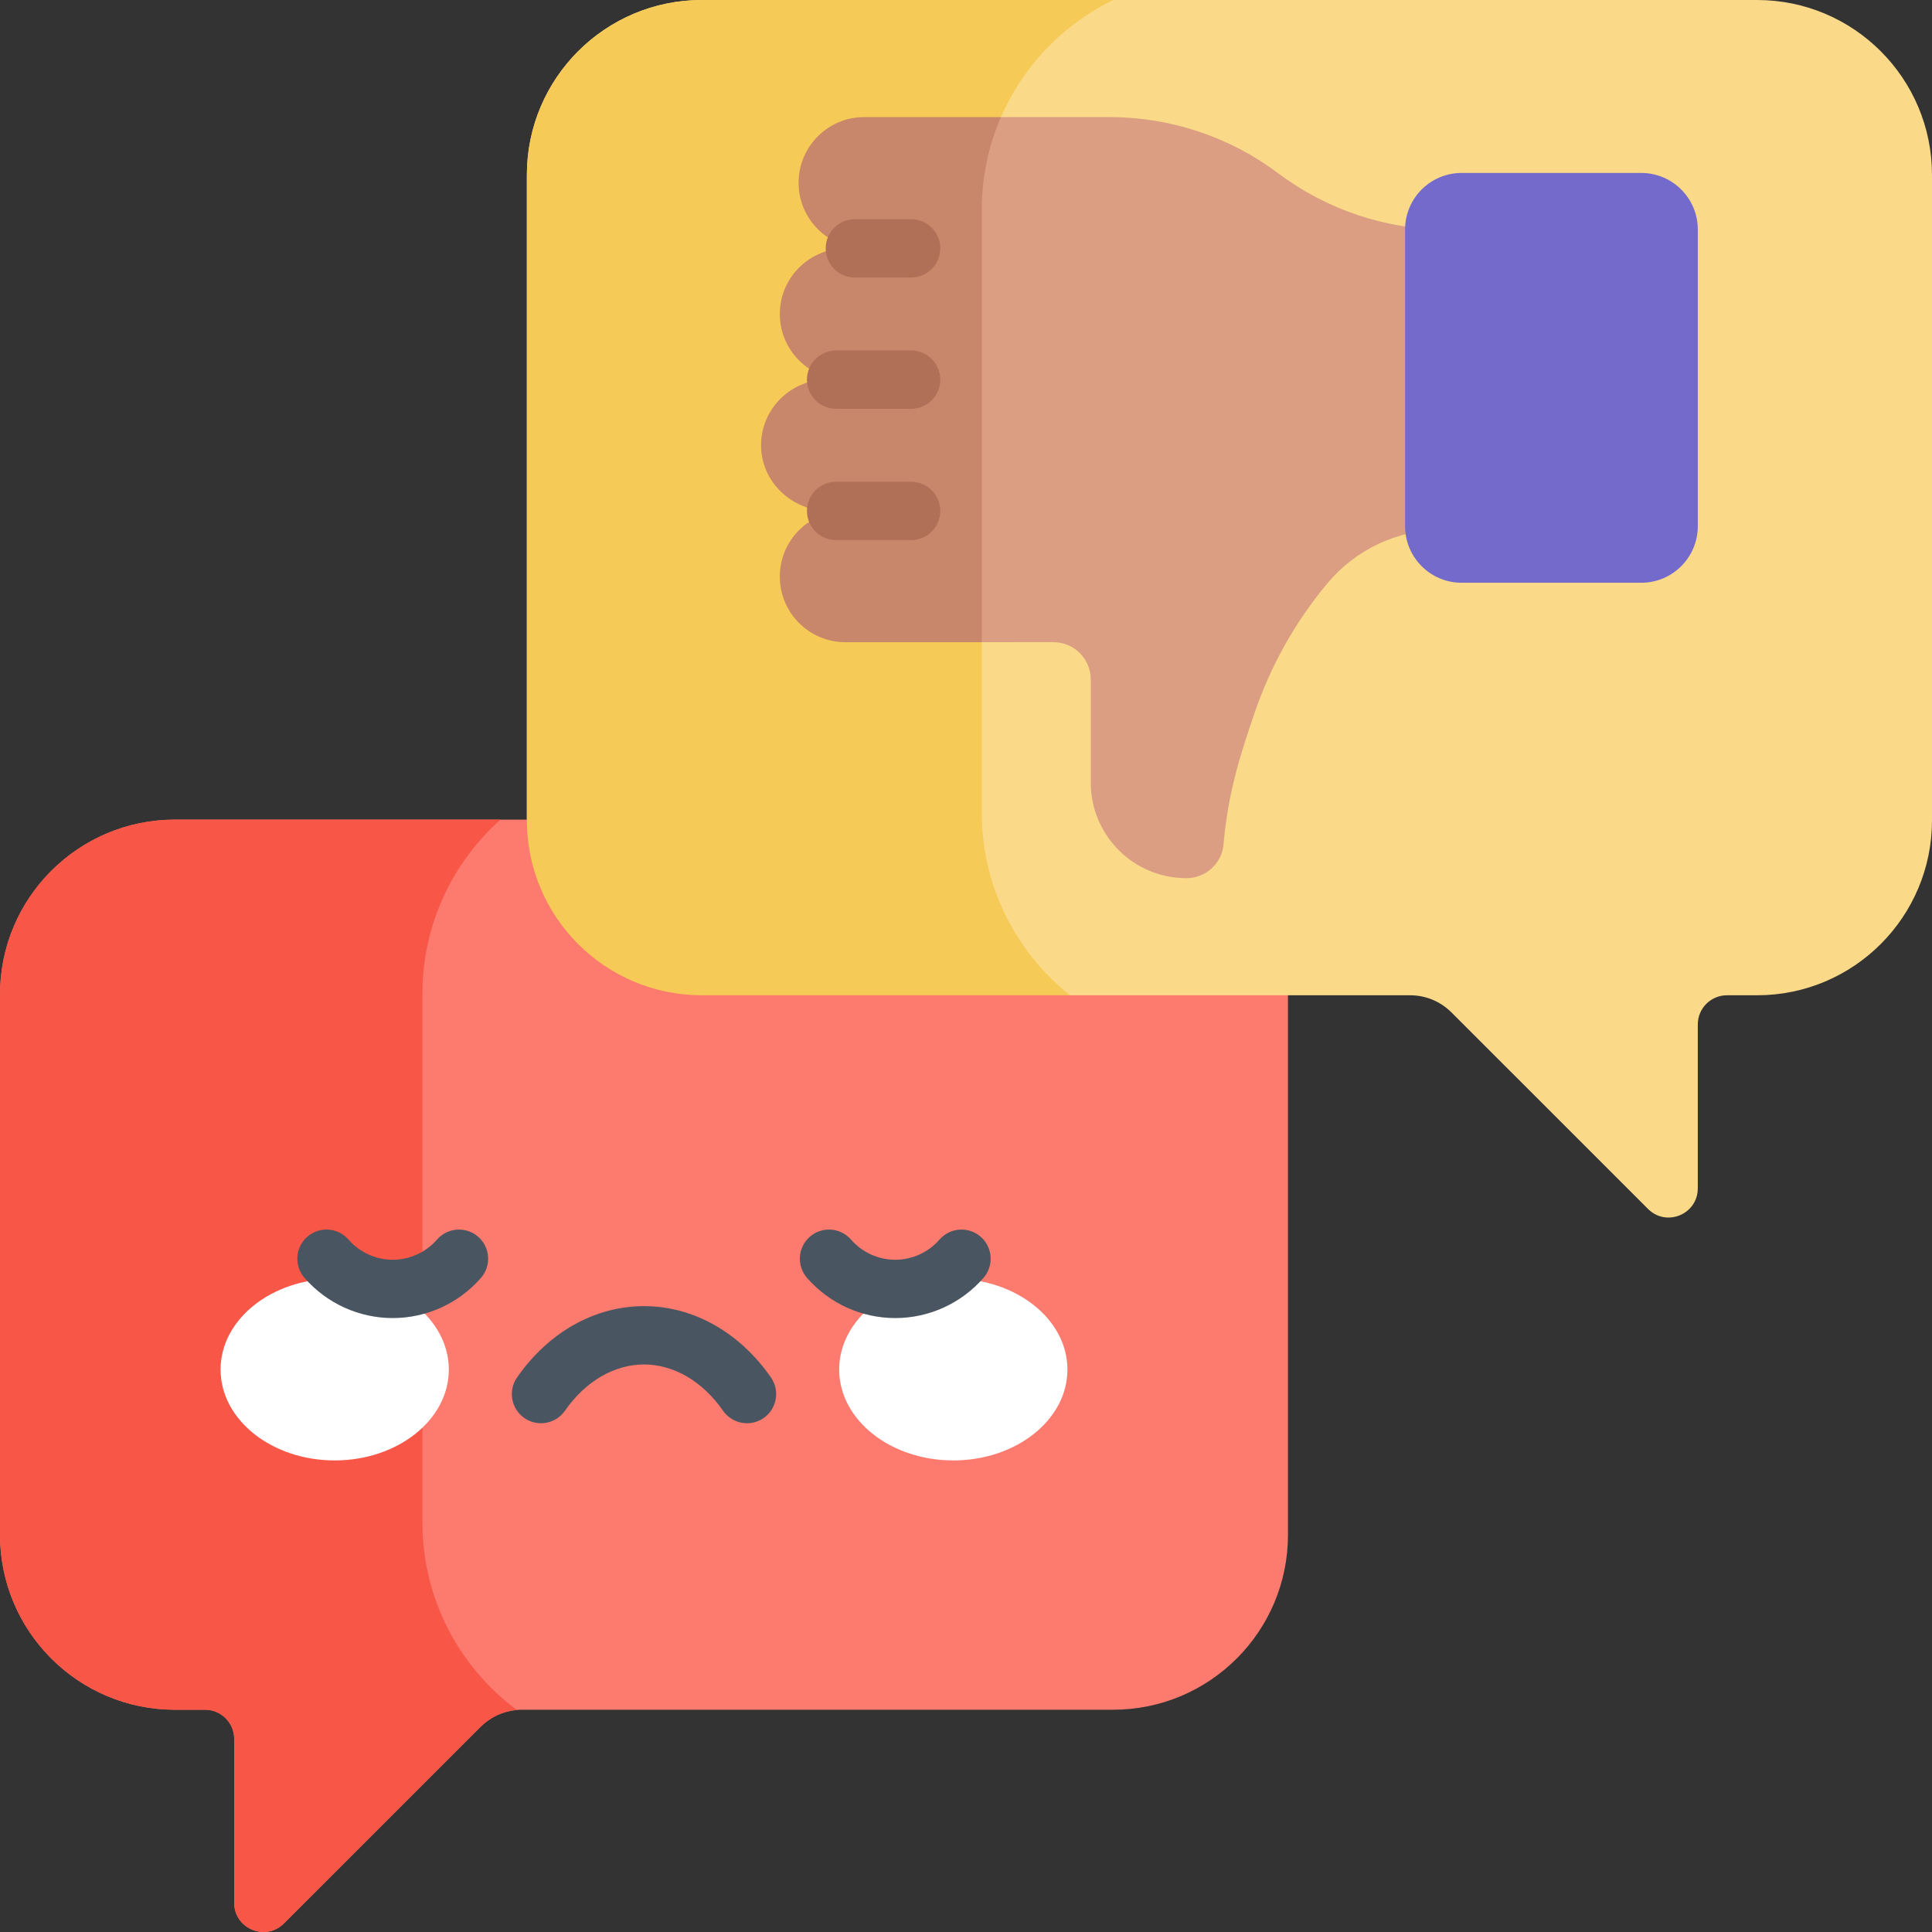 <svg id="Layer_1" enable-background="new 0 0 512 512" viewBox="0 0 512 512" xmlns="http://www.w3.org/2000/svg"><rect x="0" y="0" width="512" height="512" fill="#333333" stroke="none"/><g><path d="m341.33 263.573v143.161c0 25.603-20.75 46.364-46.364 46.364h-156.678c-.443 0-.886.021-1.319.062-3.616.309-7.016 1.875-9.602 4.461l-52.113 52.102c-4.863 4.863-13.188 1.422-13.188-5.46v-43.438c0-4.265-3.462-7.727-7.727-7.727h-7.975c-25.603-.001-46.364-20.761-46.364-46.364v-143.161c0-25.603 20.761-46.364 46.364-46.364h248.602c25.613 0 46.364 20.761 46.364 46.364z" fill="#fd7a6e"/><path d="m136.969 453.159c-3.616.309-7.016 1.875-9.602 4.461l-52.113 52.102c-4.863 4.863-13.188 1.422-13.188-5.46v-43.438c0-4.265-3.462-7.727-7.727-7.727h-7.975c-25.603 0-46.364-20.76-46.364-46.363v-143.161c0-25.603 20.761-46.364 46.364-46.364h86.257c-12.683 11.323-20.678 27.798-20.678 46.147v140.121c0 20.36 9.839 38.421 25.026 49.682z" fill="#f85647"/><path d="m512 46.364v171.031c0 25.603-20.761 46.364-46.364 46.364h-7.975c-4.265 0-7.727 3.462-7.727 7.727v43.428c0 6.893-8.325 10.334-13.188 5.471l-52.113-52.103c-2.895-2.895-6.821-4.523-10.921-4.523h-90.162l-104.38-14.878-39.543-31.671v-170.846c0-25.603 20.761-46.364 46.364-46.364h279.645c25.603 0 46.364 20.761 46.364 46.364z" fill="#fad989"/><path d="m283.55 263.758h-97.56c-25.603 0-46.364-20.761-46.364-46.364v-171.03c.001-25.603 20.762-46.364 46.365-46.364h109.017c-20.627 10.025-34.835 31.167-34.835 55.636v159.697c0 19.618 9.138 37.102 23.377 48.425z" fill="#f6ca56"/><path d="m402.015 60.85v79.519h-19.854c-11.756 0-22.904 5.223-30.425 14.259-4.255 5.1-8.016 10.571-11.251 16.34-3.225 5.78-5.935 11.838-8.067 18.133-3.338 9.84-6.975 20.462-8.17 34.65-.422 5.09-4.739 8.974-9.85 8.974-6.996 0-13.332-2.833-17.917-7.418s-7.418-10.921-7.418-17.917v-27.313c0-5.471-4.441-9.901-9.912-9.901l-18.978.01-7.614-10.746v-115.745l12.704-12.662h28.818c16.104 0 31.785 5.223 44.664 14.898 6.46 4.843 13.61 8.572 21.162 11.096 7.552 2.514 15.516 3.822 23.584 3.822h18.524z" fill="#db9e82"/><path d="m265.262 31.033c-3.276 7.542-5.09 15.857-5.09 24.604v114.549l-36.112.01c-9.613 0-17.402-7.789-17.402-17.401 0-9.603 7.799-17.391 17.402-17.391h-4.513c-9.623 0-17.762-7.614-17.855-17.227-.093-9.675 7.727-17.566 17.392-17.566h4.976c-9.613 0-17.402-7.789-17.402-17.392 0-9.602 7.799-17.391 17.402-17.391h4.966c-9.602 0-17.392-7.789-17.392-17.402 0-9.602 7.789-17.391 17.392-17.391h36.236z" fill="#c8866a"/><g fill="#b07058"><path d="m241.453 73.548h-14.91c-4.268 0-7.727-3.459-7.727-7.727s3.46-7.727 7.727-7.727h14.91c4.268 0 7.727 3.459 7.727 7.727s-3.459 7.727-7.727 7.727z"/><path d="m241.453 108.338h-19.88c-4.268 0-7.727-3.459-7.727-7.727s3.46-7.727 7.727-7.727h19.88c4.268 0 7.727 3.459 7.727 7.727s-3.459 7.727-7.727 7.727z"/><path d="m241.453 143.129h-19.88c-4.268 0-7.727-3.459-7.727-7.727s3.46-7.727 7.727-7.727h19.88c4.268 0 7.727 3.459 7.727 7.727s-3.459 7.727-7.727 7.727z"/></g><path d="m387.36 45.831h47.576c8.284 0 15 6.716 15 15v78.606c0 8.284-6.716 15-15 15h-47.576c-8.284 0-15-6.716-15-15v-78.606c0-8.284 6.715-15 15-15z" fill="#736acc"/><g><g fill="#fff"><ellipse cx="88.699" cy="362.943" rx="30.244" ry="24.085"/><ellipse cx="252.634" cy="362.943" rx="30.244" ry="24.085"/></g><g><path d="m197.967 377.175c-2.444 0-4.848-1.157-6.35-3.315-5.421-7.793-13.058-12.262-20.951-12.262s-15.53 4.469-20.951 12.262c-2.437 3.502-7.251 4.366-10.756 1.931-3.503-2.438-4.368-7.253-1.93-10.757 8.352-12.005 20.612-18.891 33.637-18.891s25.286 6.885 33.638 18.891c2.437 3.503 1.573 8.319-1.93 10.756-1.345.935-2.884 1.385-4.407 1.385z" fill="#495560"/></g><g><path d="m104.08 349.301c-8.961 0-17.483-3.881-23.381-10.648-2.804-3.218-2.469-8.099.749-10.903 3.218-2.803 8.098-2.468 10.903.749 2.962 3.399 7.237 5.348 11.73 5.348 4.492 0 8.768-1.949 11.729-5.348 2.804-3.218 7.685-3.552 10.903-.749 3.217 2.804 3.552 7.685.749 10.903-5.899 6.767-14.421 10.648-23.382 10.648z" fill="#495560"/></g><g><path d="m237.253 349.301c-8.961 0-17.483-3.881-23.381-10.648-2.804-3.218-2.469-8.099.749-10.903 3.218-2.803 8.098-2.468 10.903.749 2.962 3.399 7.237 5.348 11.73 5.348s8.768-1.949 11.729-5.348c2.804-3.218 7.685-3.552 10.902-.749 3.218 2.803 3.553 7.685.749 10.903-5.898 6.766-14.419 10.648-23.381 10.648z" fill="#495560"/></g></g></g><g/><g/><g/><g/><g/><g/><g/><g/><g/><g/><g/><g/><g/><g/><g/></svg>